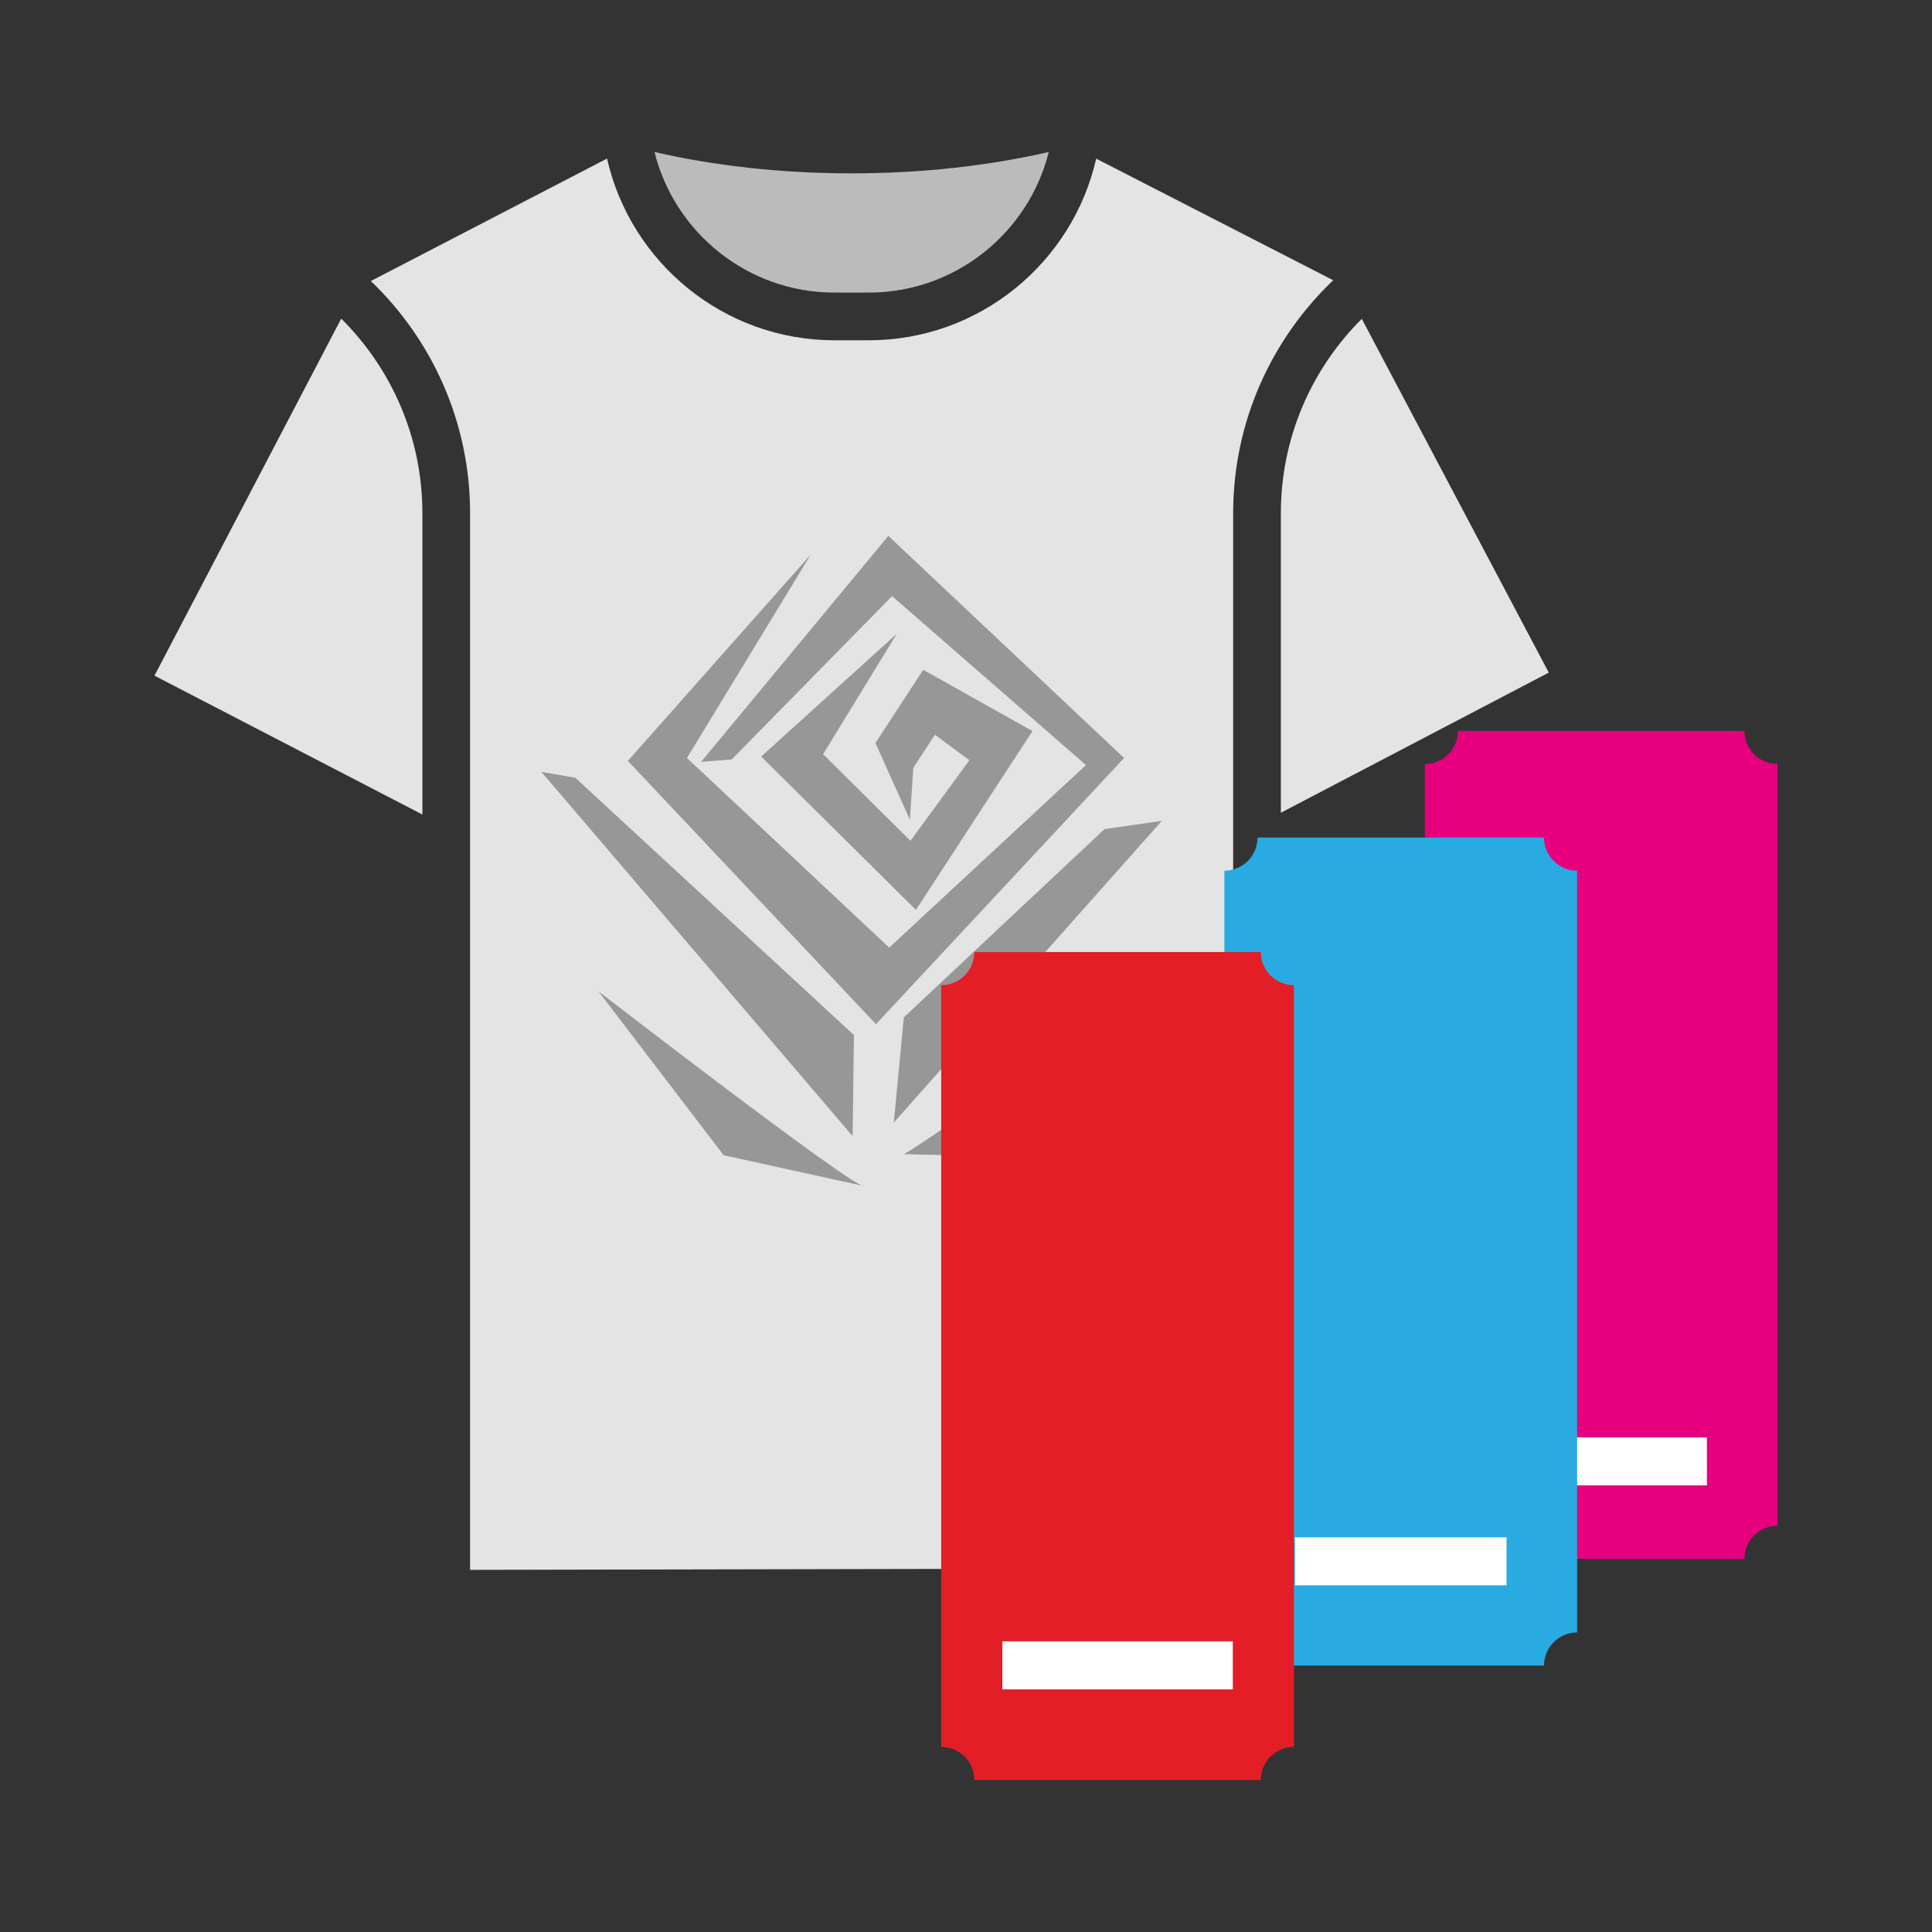<?xml version="1.0" encoding="UTF-8"?> <svg xmlns="http://www.w3.org/2000/svg" id="a" width="700" height="700" viewBox="0 0 700 700"><rect x="0" y="0" width="700" height="700" fill="#333333" stroke="none"/><path d="M464.08,294.47l97.07-50.77-67.75-128.17c-18.1,18.01-29.32,42.92-29.32,70.4v108.54Z" fill="#e4e4e4"></path><path d="M302.35,106.01h12.42c31.46,0,57.92-21.72,65.22-50.95-21.45,4.94-45.71,7.75-71.43,7.75s-49.99-2.8-71.43-7.74c7.3,29.23,33.77,50.94,65.22,50.94Z" fill="#bbb"></path><path d="M446.8,185.93c0-33.17,13.94-63.13,36.25-84.39l-85.88-44.06c-8.54,37.63-42.23,65.81-82.4,65.81h-12.42c-40.18,0-73.88-28.2-82.41-65.84l-85.57,44.37c22.13,21.24,35.95,51.08,35.95,84.1v382.87l276.48-.57V185.93Z" fill="#e4e4e4"></path><path d="M123.63,115.45L55.97,244.8l97.07,50.32v-109.19c0-27.53-11.26-52.47-29.41-70.48Z" fill="#e4e4e4"></path><path d="M298.25,273.29l31.63,31.34,21.35-29.18-12.5-9.24-7.82,11.97-1.24,18.81-12.49-27.78,17.32-26.52,39.59,22.18-42.23,64.8-56.08-55.56,49.15-44.48-26.7,43.64ZM227.48,275.68l89.9,95.4,89.9-96.44-85.42-80.48-67.83,81.88,11.09-.89,58.1-59.16,70.24,61.21-71.28,66.14-73.28-68.71,44.85-73.69-66.26,74.74ZM323.84,406.71l97.12-109.3-20.77,2.99-72.71,68.2-3.64,38.12ZM309.38,375.01h0l-100.95-93.23-12.27-2.11,112.76,131.97.47-36.62Z" fill="#979797"></path><path d="M365.87,419.19l30.24-48.12s-66.25,46.67-68.72,47.08l38.48,1.03Z" fill="#979797"></path><path d="M312.91,429.71c-4.52.17-96.08-70.54-96.08-70.54l45.35,59.39,50.73,11.15Z" fill="#979797"></path><path d="M528.23,564.8h103.8c0-6.63,5.37-12,12-12v-276c-6.63,0-12-5.37-12-12h-103.8c0,6.63-5.37,12-12,12v276c6.63,0,12,5.37,12,12Z" fill="#e6007e"></path><rect x="541.81" y="520.78" width="76.64" height="17.4" fill="#fff"></rect><path d="M455.62,603.47h103.8c0-6.63,5.37-12,12-12v-276c-6.63,0-12-5.37-12-12h-103.8c0,6.63-5.37,12-12,12v276c6.63,0,12,5.37,12,12Z" fill="#29abe2"></path><path d="M353.02,644.94h103.8c0-6.63,5.37-12,12-12v-276c-6.63,0-12-5.37-12-12h-103.8c0,6.63-5.37,12-12,12v276c6.63,0,12,5.37,12,12Z" fill="#e31e26"></path><rect x="363.17" y="594.69" width="83.5" height="17.4" fill="#fff"></rect><rect x="469.2" y="556.99" width="76.64" height="17.4" fill="#fff"></rect></svg> 